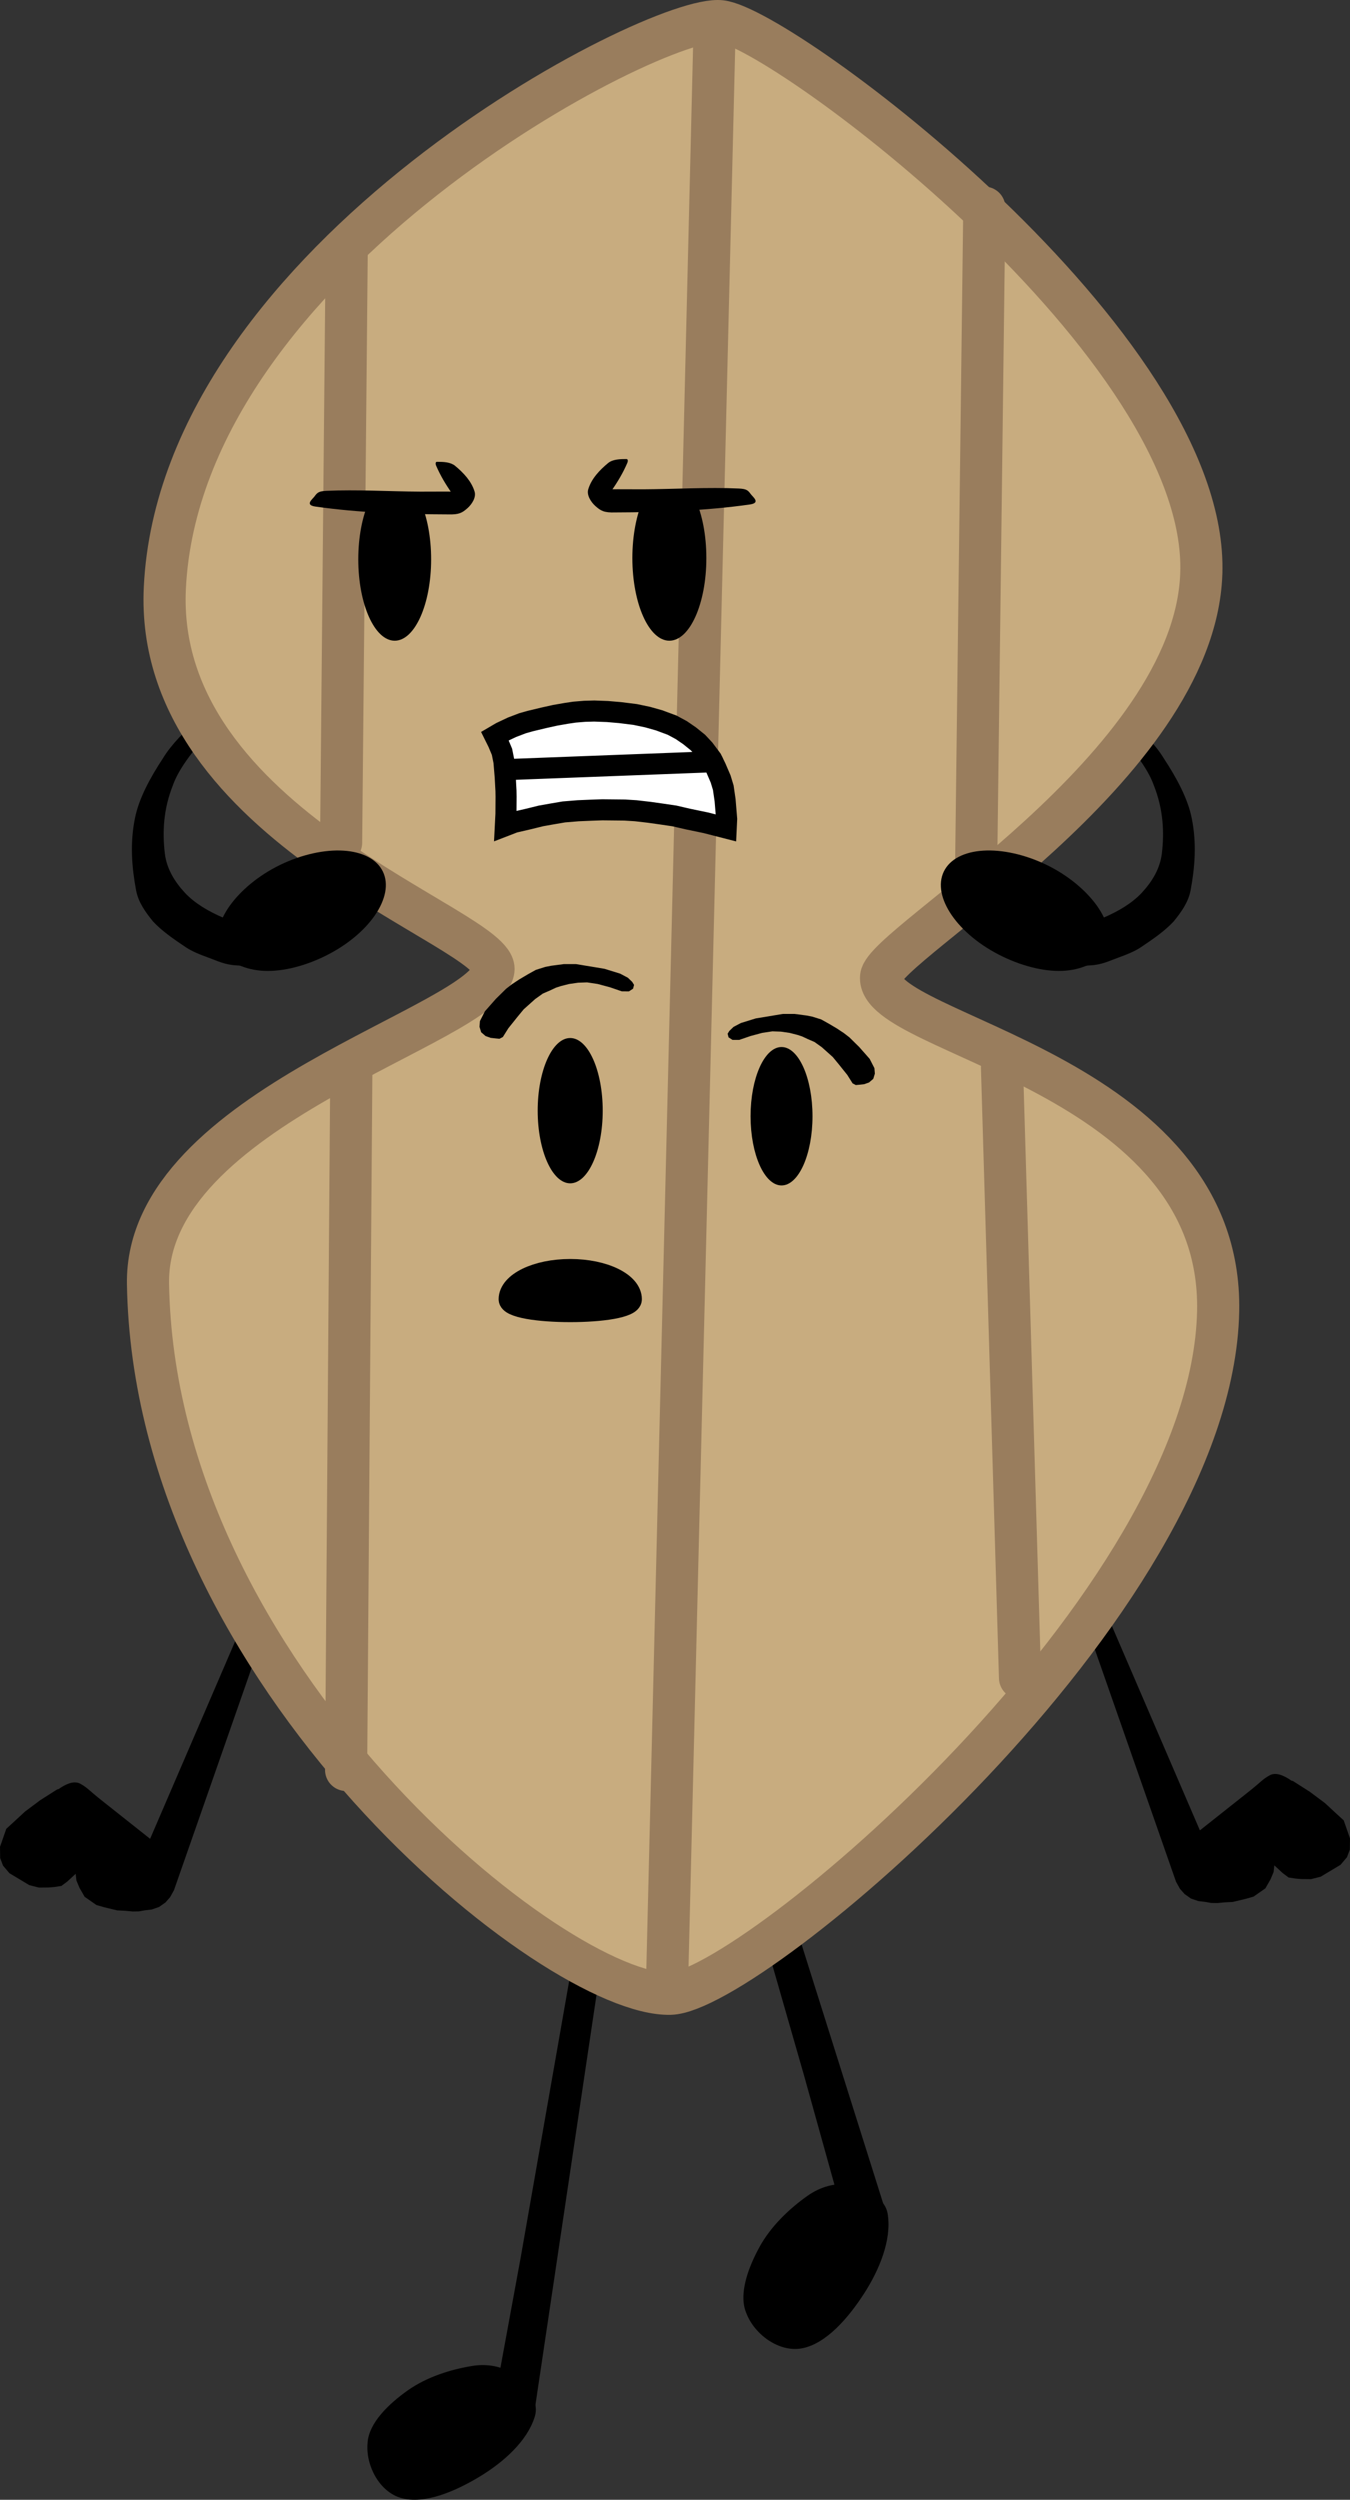 <svg version="1.1" xmlns="http://www.w3.org/2000/svg" xmlns:xlink="http://www.w3.org/1999/xlink" width="160.212" height="296.558" viewBox="0,0,160.212,296.558"><rect x="0" y="0" width="160.212" height="296.558" fill="#333333" stroke="none"/><g transform="translate(-159.894,-30.471)"><g data-paper-data="{&quot;isPaintingLayer&quot;:true}" fill-rule="nonzero" stroke-linejoin="miter" stroke-miterlimit="10" stroke-dasharray="" stroke-dashoffset="0" style="mix-blend-mode: normal"><path d="M166.859,242.713c0.243,-0.193 0.882,-0.576 1.401,-0.718c0.38,-0.1 0.831,-0.109 1.164,0.088c0.956,0.542 0.834,0.636 2.676,2.089l5.609,4.444l13.233,-30.724l0.806,-0.188l0.888,0.447l0.469,0.61l-12.569,35.961l-0.461,0.826l-0.543,0.616l-0.757,0.536l-0.877,0.302l-0.858,0.102l-0.658,0.121l-0.749,0.011l-0.902,-0.084l-0.926,-0.046l-1.522,-0.364l-0.945,-0.27l-1.404,-0.98l-0.608,-1.067l-0.364,-0.863l-0.087,-0.796l-0.995,0.918l-0.695,0.521l-0.82,0.126l-0.673,0.059l-1.173,0.012l-1.145,-0.289l-2.355,-1.412l-0.765,-0.9l-0.341,-0.901l-0.017,-1.336l0.745,-2.134l0.862,-0.789l1.371,-1.267l1.781,-1.33l2.02,-1.287z" data-paper-data="{&quot;origRot&quot;:0,&quot;origPos&quot;:null,&quot;index&quot;:null}" id="ID0.5229053073562682" fill="#000000" stroke="#000000" stroke-width="0" stroke-linecap="round"/><path d="M313.326,241.756l2.02,1.287l1.781,1.33l1.371,1.267l0.862,0.789l0.745,2.134l-0.017,1.336l-0.341,0.901l-0.765,0.9l-2.355,1.412l-1.145,0.289l-1.173,-0.012l-0.673,-0.059l-0.82,-0.126l-0.695,-0.521l-0.995,-0.918l-0.087,0.796l-0.364,0.863l-0.608,1.067l-1.404,0.98l-0.945,0.27l-1.522,0.364l-0.926,0.046l-0.902,0.084l-0.749,-0.011l-0.658,-0.121l-0.858,-0.102l-0.877,-0.302l-0.757,-0.536l-0.543,-0.616l-0.461,-0.826l-12.569,-35.961l0.469,-0.61l0.888,-0.447l0.806,0.188l13.233,30.724l5.609,-4.444c1.841,-1.453 1.72,-1.547 2.676,-2.089c0.333,-0.197 0.784,-0.188 1.164,-0.088c0.519,0.142 1.158,0.526 1.401,0.718z" data-paper-data="{&quot;origRot&quot;:0,&quot;origPos&quot;:null}" id="ID0.5229053073562682" fill="#000000" stroke="#000000" stroke-width="0" stroke-linecap="round"/><g data-paper-data="{&quot;origRot&quot;:0,&quot;origPos&quot;:null}" fill="#000000" stroke="none" stroke-width="0" stroke-linecap="round"><path d="M260.095,293.942l1.145,4.037l-5.925,-21.285l-24.18,-84.22l1.955,-0.915l31.809,100.927z" data-paper-data="{&quot;origPos&quot;:null}" id="ID0.40000807074829936"/><path d="M255.768,290.941c1.458,-1.028 3.367,-1.601 4.923,-1.235c1.864,0.439 4.303,1.424 4.564,3.514c0.448,3.038 -1.021,6.549 -2.79,9.302c-1.821,2.833 -4.511,6.035 -7.454,6.549c-2.683,0.469 -5.55,-1.638 -6.526,-4.132c-1.015,-2.313 0.265,-5.559 1.543,-7.901c1.355,-2.47 3.551,-4.557 5.738,-6.098z" id="ID0.9993322067894042"/></g><g data-paper-data="{&quot;origRot&quot;:0,&quot;origPos&quot;:null}" fill="#000000" stroke="none" stroke-width="0" stroke-linecap="round"><path d="M218.475,315.656l-0.724,4.053l3.918,-21.321l14.854,-84.678l2.117,0.033l-15.302,102.692z" data-paper-data="{&quot;origPos&quot;:null}" id="ID0.40000807074829936"/><path d="M215.948,311.149c1.728,-0.281 3.658,0.034 4.873,1.026c1.456,1.188 3.184,3.104 2.516,5.061c-0.909,2.872 -3.714,5.338 -6.457,7.007c-2.823,1.717 -6.572,3.385 -9.388,2.575c-2.569,-0.739 -4.192,-3.829 -3.981,-6.448c0.099,-2.476 2.622,-4.79 4.756,-6.306c2.257,-1.597 5.09,-2.494 7.682,-2.914z" id="ID0.9993322067894042"/></g><path d="M284.413,140.487c0.63,-0.598 1.755,-0.237 2.559,-0.356c1.33,-0.258 2.674,-0.281 3.847,-0.776c1.804,-0.775 3.433,-1.734 4.599,-2.994c1.211,-1.309 2.146,-2.848 2.359,-4.635c0.304,-2.552 0.17,-5.257 -0.953,-8.088c-0.788,-2.233 -2.808,-4.567 -4.642,-6.744c-0.686,-0.814 -1.784,-1.465 -2.709,-2.238c-0.238,-0.18 -1.022,-0.128 -0.781,-0.625l0.725,-1.493c1.667,0.52 3.078,1.993 4.328,3.147c1.629,1.492 3.243,3.082 4.226,4.697c1.58,2.397 2.901,4.859 3.354,7.163c0.608,3.013 0.365,5.857 -0.136,8.544c-0.271,1.433 -1.115,2.595 -2.012,3.697c-1.073,1.158 -2.471,2.104 -3.864,3.043c-0.76,0.511 -1.705,0.887 -2.658,1.23c-1.064,0.38 -1.95,0.863 -3.384,0.939c-1.853,0.082 -6.392,0.728 -6.008,-0.581z" data-paper-data="{&quot;origPos&quot;:null,&quot;index&quot;:null}" id="ID0.3627250287681818" fill="#000000" stroke="none" stroke-width="0" stroke-linecap="round"/><path d="M193.97,144.418c0.384,1.308 -4.155,0.663 -6.008,0.581c-1.434,-0.076 -2.32,-0.559 -3.384,-0.939c-0.953,-0.344 -1.898,-0.72 -2.658,-1.23c-1.393,-0.939 -2.791,-1.886 -3.864,-3.043c-0.897,-1.102 -1.742,-2.263 -2.012,-3.697c-0.501,-2.687 -0.744,-5.53 -0.136,-8.544c0.453,-2.305 1.774,-4.767 3.354,-7.163c0.983,-1.615 2.597,-3.205 4.226,-4.697c1.25,-1.155 2.661,-2.627 4.328,-3.147l0.725,1.493c0.241,0.497 -0.543,0.445 -0.781,0.625c-0.925,0.773 -2.023,1.424 -2.709,2.238c-1.834,2.177 -3.855,4.511 -4.642,6.744c-1.123,2.832 -1.257,5.537 -0.953,8.088c0.214,1.787 1.148,3.326 2.359,4.635c1.166,1.26 2.795,2.219 4.599,2.994c1.173,0.495 2.518,0.518 3.847,0.776c0.804,0.119 1.929,-0.242 2.559,0.356z" data-paper-data="{&quot;origPos&quot;:null}" id="ID0.3627250287681818" fill="#000000" stroke="none" stroke-width="0" stroke-linecap="round"/><path d="M302.458,98.578c-0.85,23.014 -37.621,43.815 -38,47.773c-0.664,6.939 40.57,11.294 40,39.676c-0.703,34.979 -55.49,80.709 -65,80.971c-13.485,0.371 -61.225,-37.515 -62,-84.21c-0.349,-21.006 40.124,-30.655 41,-37.247c0.662,-4.977 -40.395,-16.863 -39,-45.344c1.916,-39.109 58.37,-68.115 66,-67.206c7.404,0.882 58,38.513 57,65.586z" data-paper-data="{&quot;origPos&quot;:null,&quot;index&quot;:null}" fill="#c8ac7f" stroke="#997d5d" stroke-width="5" stroke-linecap="round"/><path d="M201.043,59.777l-0.667,70.667" data-paper-data="{&quot;index&quot;:null,&quot;origPos&quot;:null}" fill="none" stroke="#997d5d" stroke-width="5" stroke-linecap="round"/><path d="M278.807,157.111l2.139,72.417" data-paper-data="{&quot;index&quot;:null,&quot;origPos&quot;:null}" fill="none" stroke="#997d5d" stroke-width="5" stroke-linecap="round"/><path d="M244.709,33.444l-5.667,233" data-paper-data="{&quot;index&quot;:null,&quot;origPos&quot;:null}" fill="none" stroke="#997d5d" stroke-width="5" stroke-linecap="round"/><path d="M200.968,240.444l0.622,-83.333" data-paper-data="{&quot;index&quot;:null,&quot;origPos&quot;:null}" fill="none" stroke="#997d5d" stroke-width="5" stroke-linecap="round"/><path d="M276.709,55.111l-1,80.667" data-paper-data="{&quot;index&quot;:null,&quot;origPos&quot;:null}" fill="none" stroke="#997d5d" stroke-width="5" stroke-linecap="round"/><g data-paper-data="{&quot;origPos&quot;:null,&quot;index&quot;:null}" fill="#000000" stroke="none" stroke-width="0"><path d="M255.241,157.09c0.665,1.486 1.077,3.539 1.077,5.804c0,2.265 -0.412,4.317 -1.077,5.804c-0.665,1.486 -1.584,2.406 -2.598,2.406c-1.014,0 -1.933,-0.92 -2.598,-2.406c-0.665,-1.486 -1.077,-3.539 -1.077,-5.804c0,-2.265 0.412,-4.317 1.077,-5.804c0.665,-1.486 1.584,-2.406 2.598,-2.406c1.014,0 1.933,0.92 2.598,2.406z" data-paper-data="{&quot;origPos&quot;:null}" id="ID0.390519886277616" stroke-linecap="butt"/><path d="M263.667,157.194l0.051,0.65l-0.189,0.615l-0.499,0.427l-0.579,0.205l-0.6,0.067l-0.394,0.036l-0.382,-0.201l-0.618,-0.987l-1.041,-1.299l-0.689,-0.835l-1.302,-1.165l-0.868,-0.62l-0.804,-0.348l-0.682,-0.32l-0.543,-0.176l-0.927,-0.236l-1.032,-0.15l-1.015,-0.035l-1.193,0.18l-1.399,0.375l-1.339,0.46l-0.798,0.003l-0.468,-0.305l-0.112,-0.429l0.208,-0.336l0.492,-0.473l0.87,-0.46l1.772,-0.548l3.229,-0.533l1.385,0.003l1.413,0.186l0.677,0.133l1.059,0.333l0.897,0.499l0.979,0.58l0.808,0.536l0.664,0.51l1.157,1.14l1.245,1.409z" data-paper-data="{&quot;origPos&quot;:null,&quot;origRot&quot;:0}" id="ID0.9949676496908069" stroke-linecap="round"/></g><g data-paper-data="{&quot;origPos&quot;:null,&quot;index&quot;:null}" fill="#000000" stroke="none" stroke-width="0"><path d="M227.563,153.615c1.064,0 2.029,0.966 2.727,2.526c0.698,1.56 1.131,3.715 1.131,6.093c0,2.378 -0.432,4.533 -1.131,6.093c-0.698,1.56 -1.663,2.526 -2.727,2.526c-1.064,0 -2.029,-0.966 -2.727,-2.526c-0.698,-1.56 -1.131,-3.715 -1.131,-6.093c0,-2.378 0.432,-4.533 1.131,-6.093c0.698,-1.56 1.663,-2.526 2.727,-2.526z" data-paper-data="{&quot;origPos&quot;:null}" id="ID0.390519886277616" stroke-linecap="butt"/><path d="M217.446,150.439l1.307,-1.479l1.215,-1.197l0.697,-0.536l0.849,-0.562l1.028,-0.609l0.941,-0.524l1.112,-0.35l0.711,-0.139l1.483,-0.196l1.454,-0.003l3.39,0.56l1.86,0.576l0.913,0.482l0.517,0.497l0.218,0.353l-0.117,0.451l-0.492,0.32l-0.837,-0.003l-1.406,-0.483l-1.469,-0.394l-1.253,-0.189l-1.065,0.037l-1.083,0.157l-0.974,0.248l-0.57,0.185l-0.716,0.336l-0.844,0.366l-0.911,0.651l-1.367,1.223l-0.723,0.877l-1.092,1.363l-0.649,1.036l-0.401,0.211l-0.413,-0.038l-0.63,-0.07l-0.608,-0.215l-0.524,-0.449l-0.198,-0.646l0.053,-0.682z" data-paper-data="{&quot;origPos&quot;:null,&quot;origRot&quot;:0}" id="ID0.9949676496908069" stroke-linecap="round"/></g><path d="M227.569,181.079c4.004,0 7.25,1.581 7.25,3.53c0,1.95 -14.5,1.95 -14.5,0c0,-1.95 3.246,-3.53 7.25,-3.53z" data-paper-data="{&quot;origPos&quot;:null,&quot;origRot&quot;:0,&quot;index&quot;:null}" fill="#000000" stroke="#000000" stroke-width="2.5" stroke-linecap="butt"/><g data-paper-data="{&quot;origPos&quot;:null}" fill="#000000" stroke="none" stroke-width="0"><path d="M209.792,89.997c0.783,1.748 1.267,4.162 1.267,6.827c0,2.664 -0.484,5.079 -1.267,6.827c-0.782,1.748 -1.863,2.83 -3.056,2.83c-1.193,0 -2.273,-1.082 -3.056,-2.83c-0.783,-1.748 -1.267,-4.162 -1.267,-6.827c0,-2.664 0.484,-5.079 1.267,-6.827c0,0 5.329,-1.748 6.111,0z" data-paper-data="{&quot;origPos&quot;:null}" id="ID0.390519886277616" stroke-linecap="butt"/><path d="M209.794,88.796c1.296,0.008 2.667,-0.024 4.003,0c0.334,0.006 -0.125,0.418 -0.279,0.186c-0.731,-1.039 -1.369,-2.112 -1.862,-3.258c-0.124,-0.289 -0.049,-0.468 0.093,-0.465c0.757,-0.003 1.599,0.028 2.141,0.465c0.986,0.813 1.956,1.827 2.327,3.072c0.202,0.678 -0.311,1.482 -0.838,1.955c-0.619,0.549 -1,0.79 -2.327,0.745c-5.239,-0.022 -10.534,-0.187 -15.732,-0.931c-1.299,-0.186 -0.329,-0.883 -0.093,-1.21c0.325,-0.446 0.494,-0.61 1.396,-0.652c3.61,-0.166 7.414,0.07 11.17,0.093z" data-paper-data="{&quot;origPos&quot;:null}" id="ID0.6832166402600706" stroke-linecap="round"/></g><g data-paper-data="{&quot;origPos&quot;:null,&quot;index&quot;:null}" fill="#000000" stroke="none" stroke-width="0"><path d="M242.434,89.741c0.795,1.775 1.287,4.227 1.287,6.933c0,2.706 -0.492,5.158 -1.287,6.933c-0.795,1.775 -1.892,2.874 -3.103,2.874c-1.211,0 -2.309,-1.099 -3.103,-2.874c-0.795,-1.775 -1.287,-4.227 -1.287,-6.933c0,-2.706 0.492,-5.158 1.287,-6.933c0.795,-1.775 6.206,0 6.206,0z" data-paper-data="{&quot;origPos&quot;:null}" id="ID0.390519886277616" stroke-linecap="butt"/><path d="M247.57,88.426c0.916,0.042 1.088,0.209 1.418,0.662c0.239,0.333 1.225,1.04 -0.095,1.229c-5.278,0.756 -10.656,0.923 -15.976,0.945c-1.348,0.046 -1.734,-0.199 -2.363,-0.756c-0.535,-0.48 -1.056,-1.296 -0.851,-1.985c0.377,-1.264 1.362,-2.294 2.363,-3.12c0.55,-0.444 1.406,-0.476 2.174,-0.473c0.145,-0.003 0.22,0.179 0.095,0.473c-0.5,1.164 -1.148,2.253 -1.891,3.309c-0.157,0.235 -0.623,-0.183 -0.284,-0.189c1.356,-0.024 2.749,0.008 4.065,0c3.815,-0.023 7.678,-0.264 11.344,-0.095z" data-paper-data="{&quot;origPos&quot;:null}" id="ID0.6832166402600706" stroke-linecap="round"/></g><g data-paper-data="{&quot;index&quot;:null,&quot;origPos&quot;:null,&quot;origRot&quot;:0}" stroke-width="2.5" stroke-linecap="round"><path d="M242.371,118.83c2.126,1.925 4.13,7.091 3.393,9.393c-0.592,1.845 -4.018,-0.642 -5.989,-0.755c-4.342,-0.531 -8.682,-1.389 -12.961,-1.179c-2.258,0.113 -4.177,2.109 -6.606,1.792c-0.627,-0.08 0.048,-1.627 -0.062,-2.429c-0.328,-2.409 -1.269,-4.926 -1.125,-7.521c0,-0.734 0.687,-0.946 1.505,-1.247c3.225,-1.172 6.708,-2.771 9.897,-2.501c4.064,0.345 8.456,1.302 11.948,4.445z" data-paper-data="{&quot;origPos&quot;:null}" id="ID0.41290395613759756" fill="#ffffff" stroke="none"/><path d="M233.465,115.009l1.81,0.225l1.496,0.314l1.364,0.387l1.516,0.562l1.106,0.595l0.974,0.669l0.984,0.793l0.756,0.811l0.878,1.176l0.498,1.02l0.569,1.326l0.315,1.035l0.214,1.48l0.077,0.93l0.107,1.302l-0.05,1.065l-2.394,-0.614l-2.15,-0.447l-1.592,-0.368l-1.628,-0.24l-1.395,-0.197l-1.577,-0.182l-1.293,-0.081l-1.334,-0.015l-1.334,-0.015l-1.328,0.047l-1.557,0.066l-1.688,0.139l-1.404,0.241l-1.313,0.233l-1.531,0.376l-1.668,0.387l-1.024,0.396l0.07,-1.379l0.014,-2.061l-0.011,-0.686l-0.092,-1.677l-0.148,-1.798l-0.234,-1.166l-0.457,-1.086l-0.386,-0.779l0.745,-0.436l1.282,-0.605l1.247,-0.477l0.943,-0.265l1.577,-0.38l1.354,-0.299l1.359,-0.237l0.953,-0.141l1.186,-0.098l1.146,-0.032l1.567,0.058z" data-paper-data="{&quot;origPos&quot;:null}" id="ID0.5903602628968656" fill="none" stroke="#000000"/><path d="M244.485,120.84l-23.953,0.913" data-paper-data="{&quot;origPos&quot;:null}" id="ID0.18286014813929796" fill="none" stroke="#000000"/></g><path d="M193.128,133.081c2.589,-1.257 5.326,-1.835 7.534,-1.694c2.208,0.141 3.939,0.976 4.666,2.473c0.727,1.496 0.313,3.373 -0.941,5.196c-1.255,1.823 -3.351,3.592 -5.99,4.874c-2.639,1.282 -5.37,1.883 -7.534,1.694c-2.272,-0.198 -4.163,-1.214 -4.962,-2.636c-0.552,-1.354 0.023,-3.323 1.238,-5.032c1.287,-1.812 3.401,-3.616 5.99,-4.874z" data-paper-data="{&quot;origPos&quot;:null}" id="ID0.0800759308040142" fill="#000000" stroke="none" stroke-width="0" stroke-linecap="round"/><path d="M290.095,137.955c1.215,1.71 1.79,3.678 1.238,5.032c-0.799,1.423 -2.69,2.439 -4.962,2.636c-2.164,0.189 -4.895,-0.413 -7.534,-1.694c-2.639,-1.282 -4.735,-3.051 -5.99,-4.874c-1.255,-1.823 -1.668,-3.699 -0.941,-5.196c0.727,-1.496 2.457,-2.332 4.666,-2.473c2.208,-0.141 4.945,0.437 7.534,1.694c2.589,1.257 4.703,3.062 5.99,4.874z" data-paper-data="{&quot;origPos&quot;:null,&quot;index&quot;:null}" id="ID0.0800759308040142" fill="#000000" stroke="none" stroke-width="0" stroke-linecap="round"/></g></g></svg>